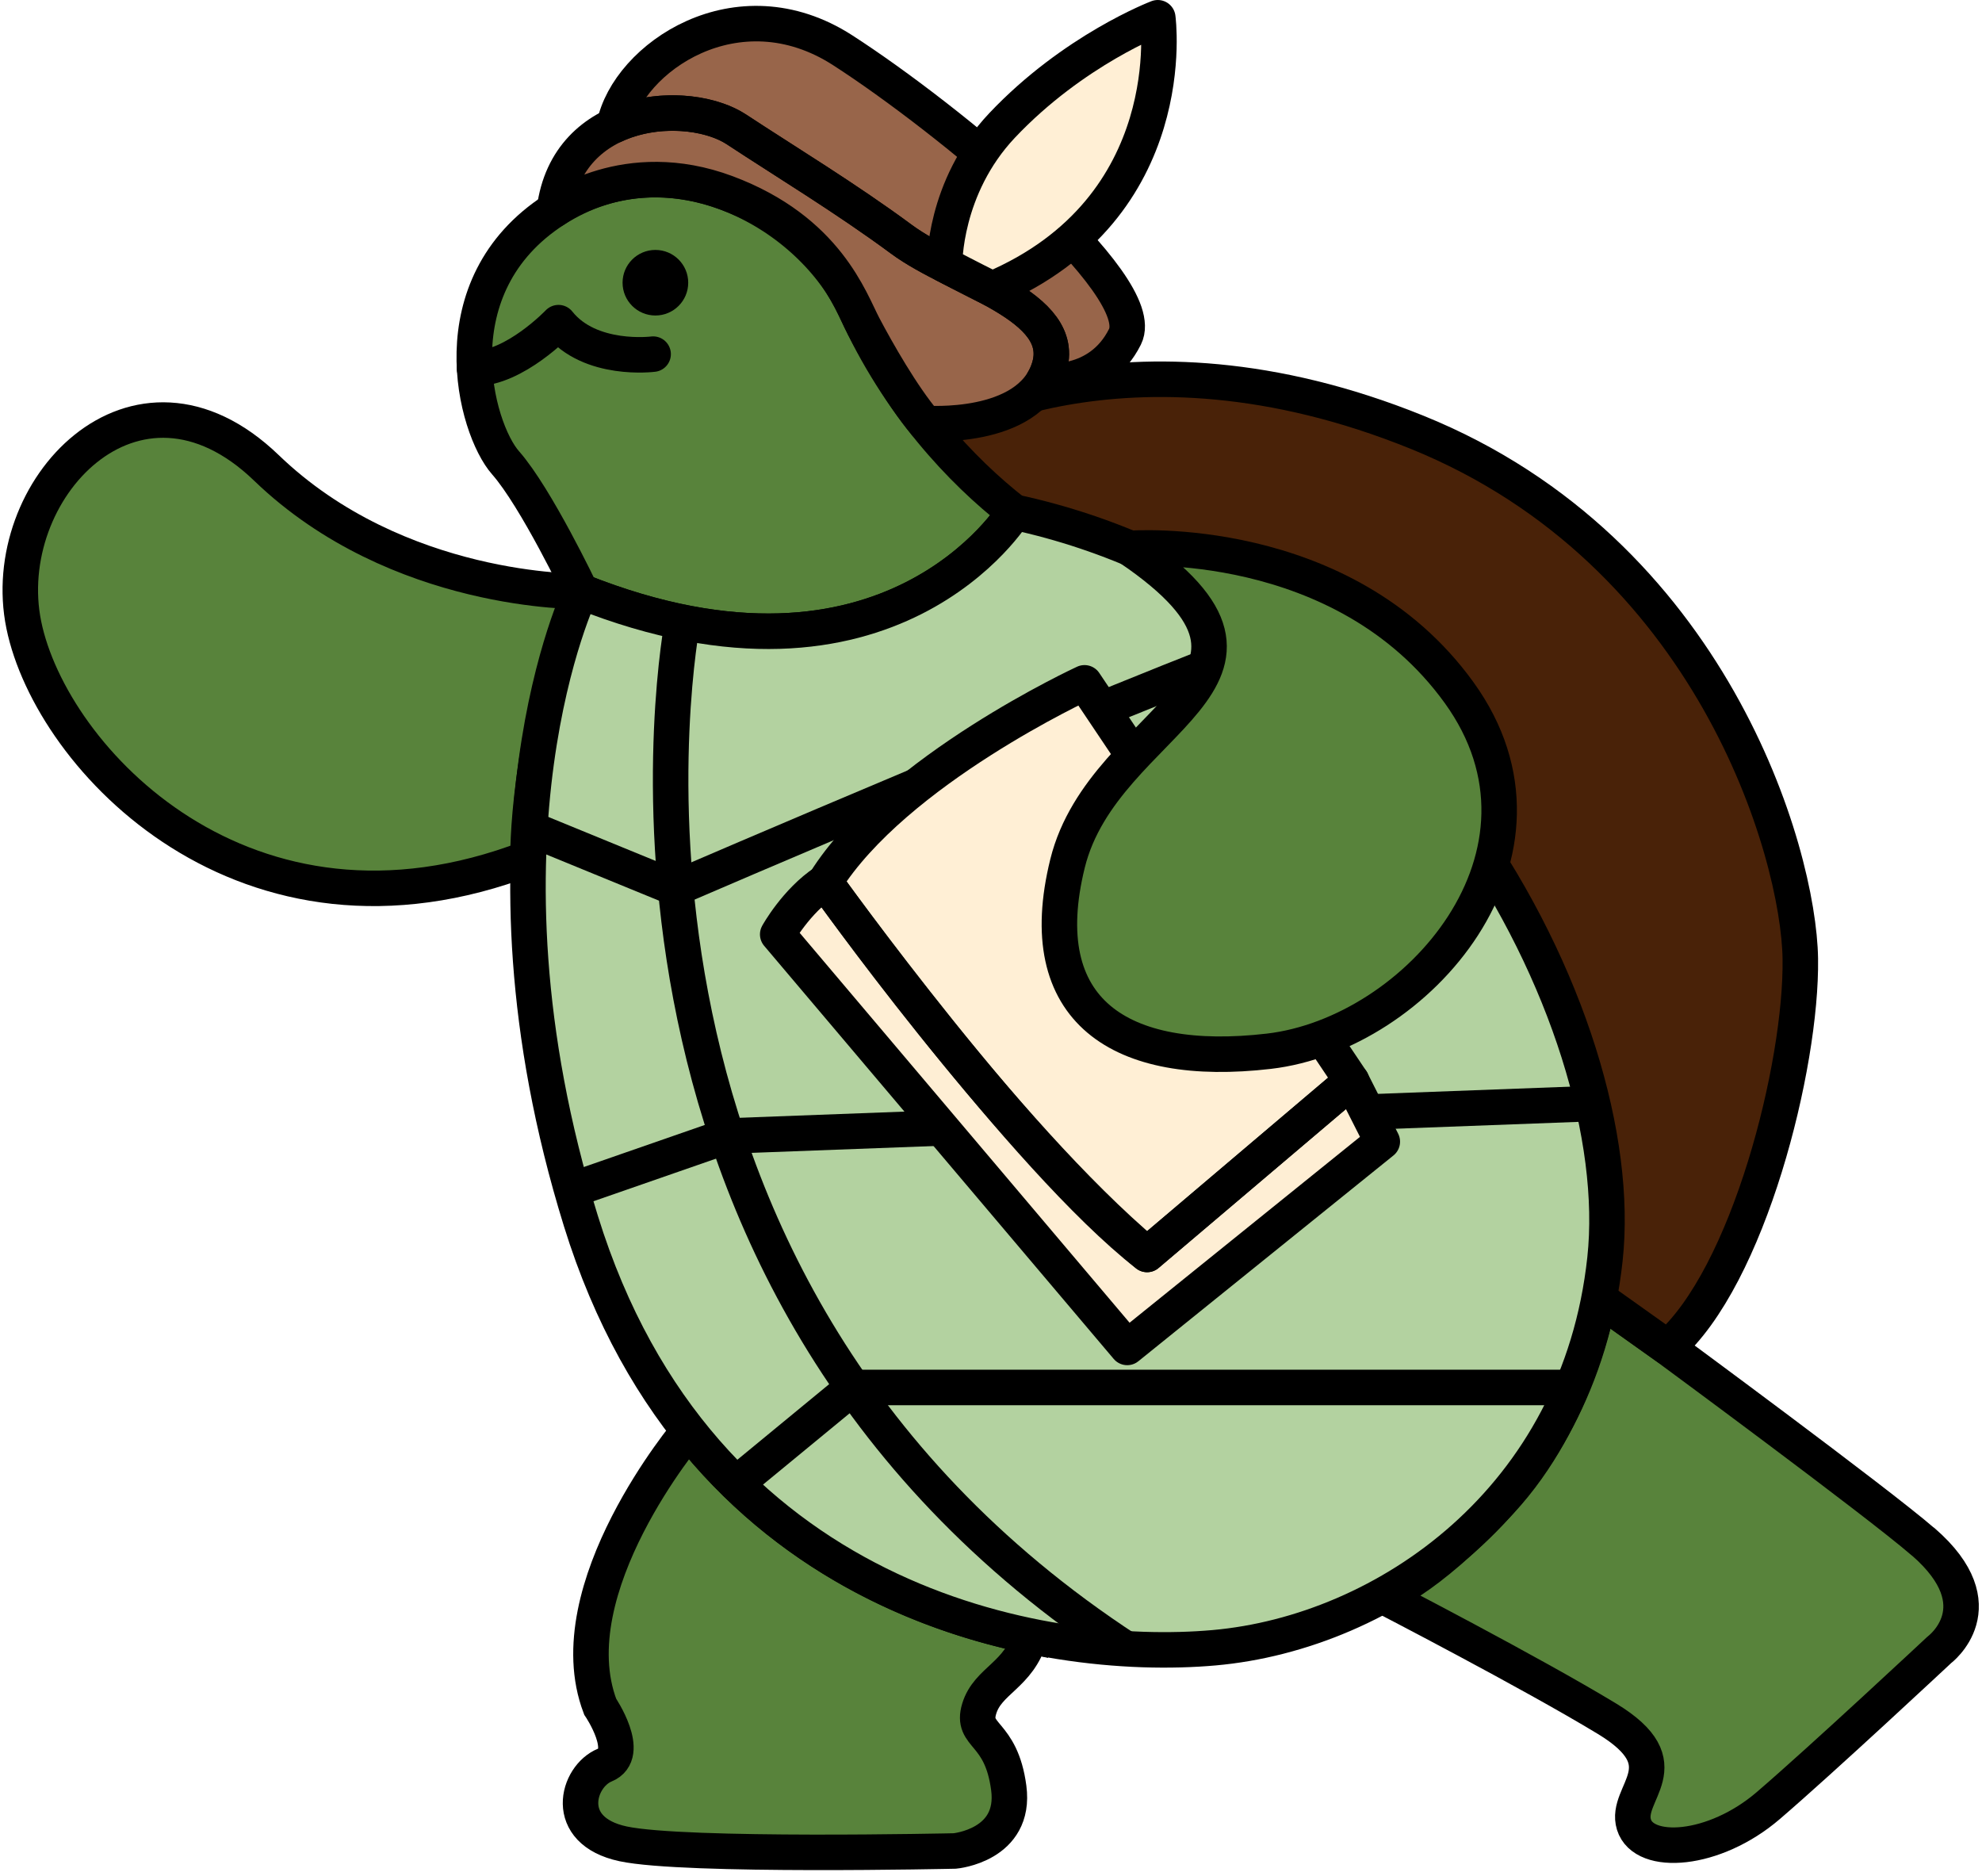 <svg width="335" height="317" viewBox="0 0 335 317" fill="none" xmlns="http://www.w3.org/2000/svg">
<path d="M325.07 260.567C337.665 271.499 327.774 278.837 327.774 278.837C327.774 278.837 308.04 297.28 298.881 305.139C289.722 312.999 277.858 313.764 276.174 308.362C274.491 302.96 284.556 298.311 271.612 290.463C258.669 282.616 233.641 269.679 233.641 269.679C233.641 269.679 240.443 267.801 253.596 253.751C266.748 239.701 270.266 219.496 270.266 219.496L281.851 227.738C281.851 227.738 317.187 253.751 325.058 260.579L325.07 260.567Z" fill="#58833B"/>
<path d="M325.07 260.567C337.665 271.499 327.774 278.837 327.774 278.837C327.774 278.837 308.04 297.28 298.881 305.139C289.722 312.999 277.858 313.764 276.174 308.362C274.491 302.96 284.556 298.311 271.612 290.463C258.669 282.616 233.641 269.679 233.641 269.679C233.641 269.679 240.443 267.801 253.596 253.751C266.748 239.701 270.266 219.496 270.266 219.496L281.851 227.738C281.851 227.738 317.187 253.751 325.058 260.579L325.07 260.567Z" stroke="black" stroke-width="6" stroke-linecap="round" stroke-linejoin="round"/>
<path d="M174.145 276.496C154.585 272.462 132.761 262.539 116.393 241.812C116.393 241.812 93.872 268.498 101.441 288.425C101.441 288.425 106.862 296.412 102.219 298.301C97.575 300.191 94.905 309.383 105.318 311.609C115.731 313.835 161.387 312.815 161.387 312.815C161.387 312.815 171.789 311.876 170.5 302.161C169.212 292.447 164.046 293.572 165.509 288.761C166.971 283.95 172.207 283.185 174.145 276.485V276.496Z" fill="#58833B"/>
<path d="M174.145 276.496C154.585 272.462 132.761 262.539 116.393 241.812C116.393 241.812 93.872 268.498 101.441 288.425C101.441 288.425 106.862 296.412 102.219 298.301C97.575 300.191 94.905 309.383 105.318 311.609C115.731 313.835 161.387 312.815 161.387 312.815C161.387 312.815 171.789 311.876 170.5 302.161C169.212 292.447 164.046 293.572 165.509 288.761C166.971 283.95 172.207 283.185 174.145 276.485V276.496Z" stroke="black" stroke-width="6" stroke-miterlimit="10"/>
<path d="M270.267 219.473L281.852 227.715C295.527 215.868 304.558 180.059 304.291 162.022C304.024 143.985 289.328 93.246 239.539 73.064C189.75 52.882 157.605 73.064 157.605 73.064C157.605 73.064 211.202 153.78 270.255 219.473H270.267Z" fill="#492208"/>
<path d="M270.267 219.473L281.852 227.715C295.527 215.868 304.558 180.059 304.291 162.022C304.024 143.985 289.328 93.246 239.539 73.064C189.75 52.882 157.605 73.064 157.605 73.064C157.605 73.064 211.202 153.78 270.255 219.473H270.267Z" stroke="black" stroke-width="6" stroke-linecap="round" stroke-linejoin="round"/>
<path d="M171.441 86.544C171.441 86.544 150.545 120.811 98.179 99.945C98.179 99.945 90.61 84.063 85.456 78.221C80.302 72.378 73.766 48.336 93.71 35.457C113.653 22.578 137.393 36.315 144.613 52.289C151.834 68.263 162.502 79.6 171.441 86.556V86.544Z" fill="#58833B"/>
<path d="M171.441 86.544C171.441 86.544 150.545 120.811 98.179 99.945C98.179 99.945 90.61 84.063 85.456 78.221C80.302 72.378 73.766 48.336 93.71 35.457C113.653 22.578 137.393 36.315 144.613 52.289C151.834 68.263 162.502 79.6 171.441 86.556V86.544Z" stroke="black" stroke-width="6" stroke-miterlimit="10" stroke-linejoin="round"/>
<path d="M110.393 59.848C110.393 59.848 99.725 61.228 94.397 54.527C94.397 54.527 87.002 62.282 80.211 62.271" stroke="black" stroke-width="6" stroke-linecap="round" stroke-linejoin="round"/>
<path d="M110.775 53.32C113.84 53.32 116.324 50.84 116.324 47.779C116.324 44.719 113.84 42.238 110.775 42.238C107.711 42.238 105.227 44.719 105.227 47.779C105.227 50.84 107.711 53.32 110.775 53.32Z" fill="black"/>
<path d="M98.18 99.944C98.18 99.944 67.22 100.454 45.036 79.078C22.852 57.702 -0.621 82.938 4.023 105.612C8.666 128.286 41.599 163.318 89.241 145.026C89.241 145.026 88.893 125.191 98.18 99.944Z" fill="#58833B"/>
<path d="M98.18 99.944C98.18 99.944 67.22 100.454 45.036 79.078C22.852 57.702 -0.621 82.938 4.023 105.612C8.666 128.286 41.599 163.318 89.241 145.026C89.241 145.026 88.893 125.191 98.18 99.944Z" stroke="black" stroke-width="6" stroke-linecap="round" stroke-linejoin="round"/>
<path d="M156.374 71.543C156.374 71.543 173.856 72.923 177.293 62.258C180.729 51.593 161.644 47.304 152.357 40.43C143.071 33.556 132.576 27.203 124.497 21.882C116.417 16.562 95.951 17.756 93.711 35.445C93.711 35.445 105.807 26.23 122.802 32.594C139.797 38.958 143.697 50.828 145.961 55.117C148.225 59.406 152.497 66.953 156.374 71.52V71.543Z" fill="#98654A"/>
<path d="M103.832 21.19C110.89 17.897 119.794 18.79 124.495 21.885C132.575 27.206 143.069 33.558 152.356 40.433C161.643 47.307 180.727 51.596 177.291 62.261C177.047 63.026 176.734 63.721 176.351 64.359C176.351 64.359 185.765 65.68 190.142 56.917C194.518 48.153 160.215 19.949 142.419 8.485C124.623 -2.98 106.119 9.794 103.832 21.178V21.19Z" fill="#98654A"/>
<path d="M156.374 71.543C156.374 71.543 173.856 72.923 177.293 62.258C180.729 51.593 161.644 47.304 152.357 40.43C143.071 33.556 132.576 27.203 124.497 21.882C116.417 16.562 95.951 17.756 93.711 35.445C93.711 35.445 105.807 26.23 122.802 32.594C139.797 38.958 143.697 50.828 145.961 55.117C148.225 59.406 152.497 66.953 156.374 71.52V71.543Z" stroke="black" stroke-width="6" stroke-linecap="round" stroke-linejoin="round"/>
<path d="M103.832 21.19C110.89 17.897 119.794 18.79 124.495 21.885C132.575 27.206 143.069 33.558 152.356 40.433C161.643 47.307 180.727 51.596 177.291 62.261C177.047 63.026 176.734 63.721 176.351 64.359C176.351 64.359 185.765 65.68 190.142 56.917C194.518 48.153 160.215 19.949 142.419 8.485C124.623 -2.98 106.119 9.794 103.832 21.178V21.19Z" stroke="black" stroke-width="6" stroke-linecap="round" stroke-linejoin="round"/>
<path d="M167.701 48.859C200.078 35.122 195.69 3 195.69 3C195.69 3 181.481 8.39 169.373 21.2C159.448 31.714 159.657 44.743 159.657 44.743C159.657 44.743 164.3 47.178 167.701 48.859Z" fill="#FFEFD5"/>
<path d="M167.701 48.859C200.078 35.122 195.69 3 195.69 3C195.69 3 181.481 8.39 169.373 21.2C159.448 31.714 159.657 44.743 159.657 44.743C159.657 44.743 164.3 47.178 167.701 48.859Z" stroke="black" stroke-width="6" stroke-linecap="round" stroke-linejoin="round"/>
<path d="M171.441 86.547C171.441 86.547 150.546 120.813 98.18 99.947C98.18 99.947 78.062 141.424 98.18 206.341C118.297 271.257 176.34 281.041 205.234 278.467C234.127 275.894 266.887 253.474 271.275 212.774C275.663 172.074 237.482 100.713 171.441 86.547Z" fill="#B3D2A0"/>
<path d="M115.35 105.148C115.35 105.148 94.049 215.819 190.527 278.823" stroke="black" stroke-width="6" stroke-miterlimit="10"/>
<path d="M265.621 234.484H144.184L124.426 250.748" stroke="black" stroke-width="6" stroke-miterlimit="10"/>
<path d="M269.186 186.504L122.884 191.987L96.637 201.11" stroke="black" stroke-width="6" stroke-miterlimit="10"/>
<path d="M90.449 140.392L114.212 150.13C114.212 150.13 188.484 118.112 218.143 107.285" stroke="black" stroke-width="6" stroke-miterlimit="10"/>
<path d="M171.441 86.547C171.441 86.547 150.546 120.813 98.18 99.947C98.18 99.947 78.062 141.424 98.18 206.341C118.297 271.257 176.34 281.041 205.234 278.467C234.127 275.894 266.887 253.474 271.275 212.774C275.663 172.074 237.482 100.713 171.441 86.547Z" stroke="black" stroke-width="6" stroke-miterlimit="10" stroke-linejoin="round"/>
<path d="M228.45 182.691L233.639 192.939L190.525 227.715L131.449 157.907C131.449 157.907 134.549 152.297 139.448 149.051C139.448 149.051 172.985 195.698 193.88 212.008L228.45 182.691Z" fill="#FEEED4"/>
<path d="M228.452 182.691L183.306 115.398C183.306 115.398 151.313 130.132 139.449 149.039C139.449 149.039 169.376 191.385 193.882 211.996L228.452 182.68V182.691Z" fill="#FFEFD5"/>
<path d="M228.452 182.691L183.306 115.398C183.306 115.398 151.313 130.132 139.449 149.039C139.449 149.039 169.376 191.385 193.882 211.996L228.452 182.68V182.691Z" stroke="black" stroke-width="6" stroke-linecap="round" stroke-linejoin="round"/>
<path d="M228.45 182.691L233.639 192.939L190.525 227.715L131.449 157.907C131.449 157.907 134.549 152.297 139.448 149.051C139.448 149.051 172.985 195.698 193.88 212.008L228.45 182.691Z" stroke="black" stroke-width="6" stroke-linecap="round" stroke-linejoin="round"/>
<path d="M191.013 92.678C191.013 92.678 226.999 89.896 246.606 117.033C266.213 144.171 239.56 174.739 214.45 177.661C189.341 180.582 174.285 170.844 180.437 145.921C186.59 120.998 223.818 115.051 191.013 92.69V92.678Z" fill="#58833B"/>
<path d="M191.013 92.678C191.013 92.678 226.999 89.896 246.606 117.033C266.213 144.171 239.56 174.739 214.45 177.661C189.341 180.582 174.285 170.844 180.437 145.921C186.59 120.998 223.818 115.051 191.013 92.69V92.678Z" stroke="black" stroke-width="6" stroke-miterlimit="10"/>
</svg>
